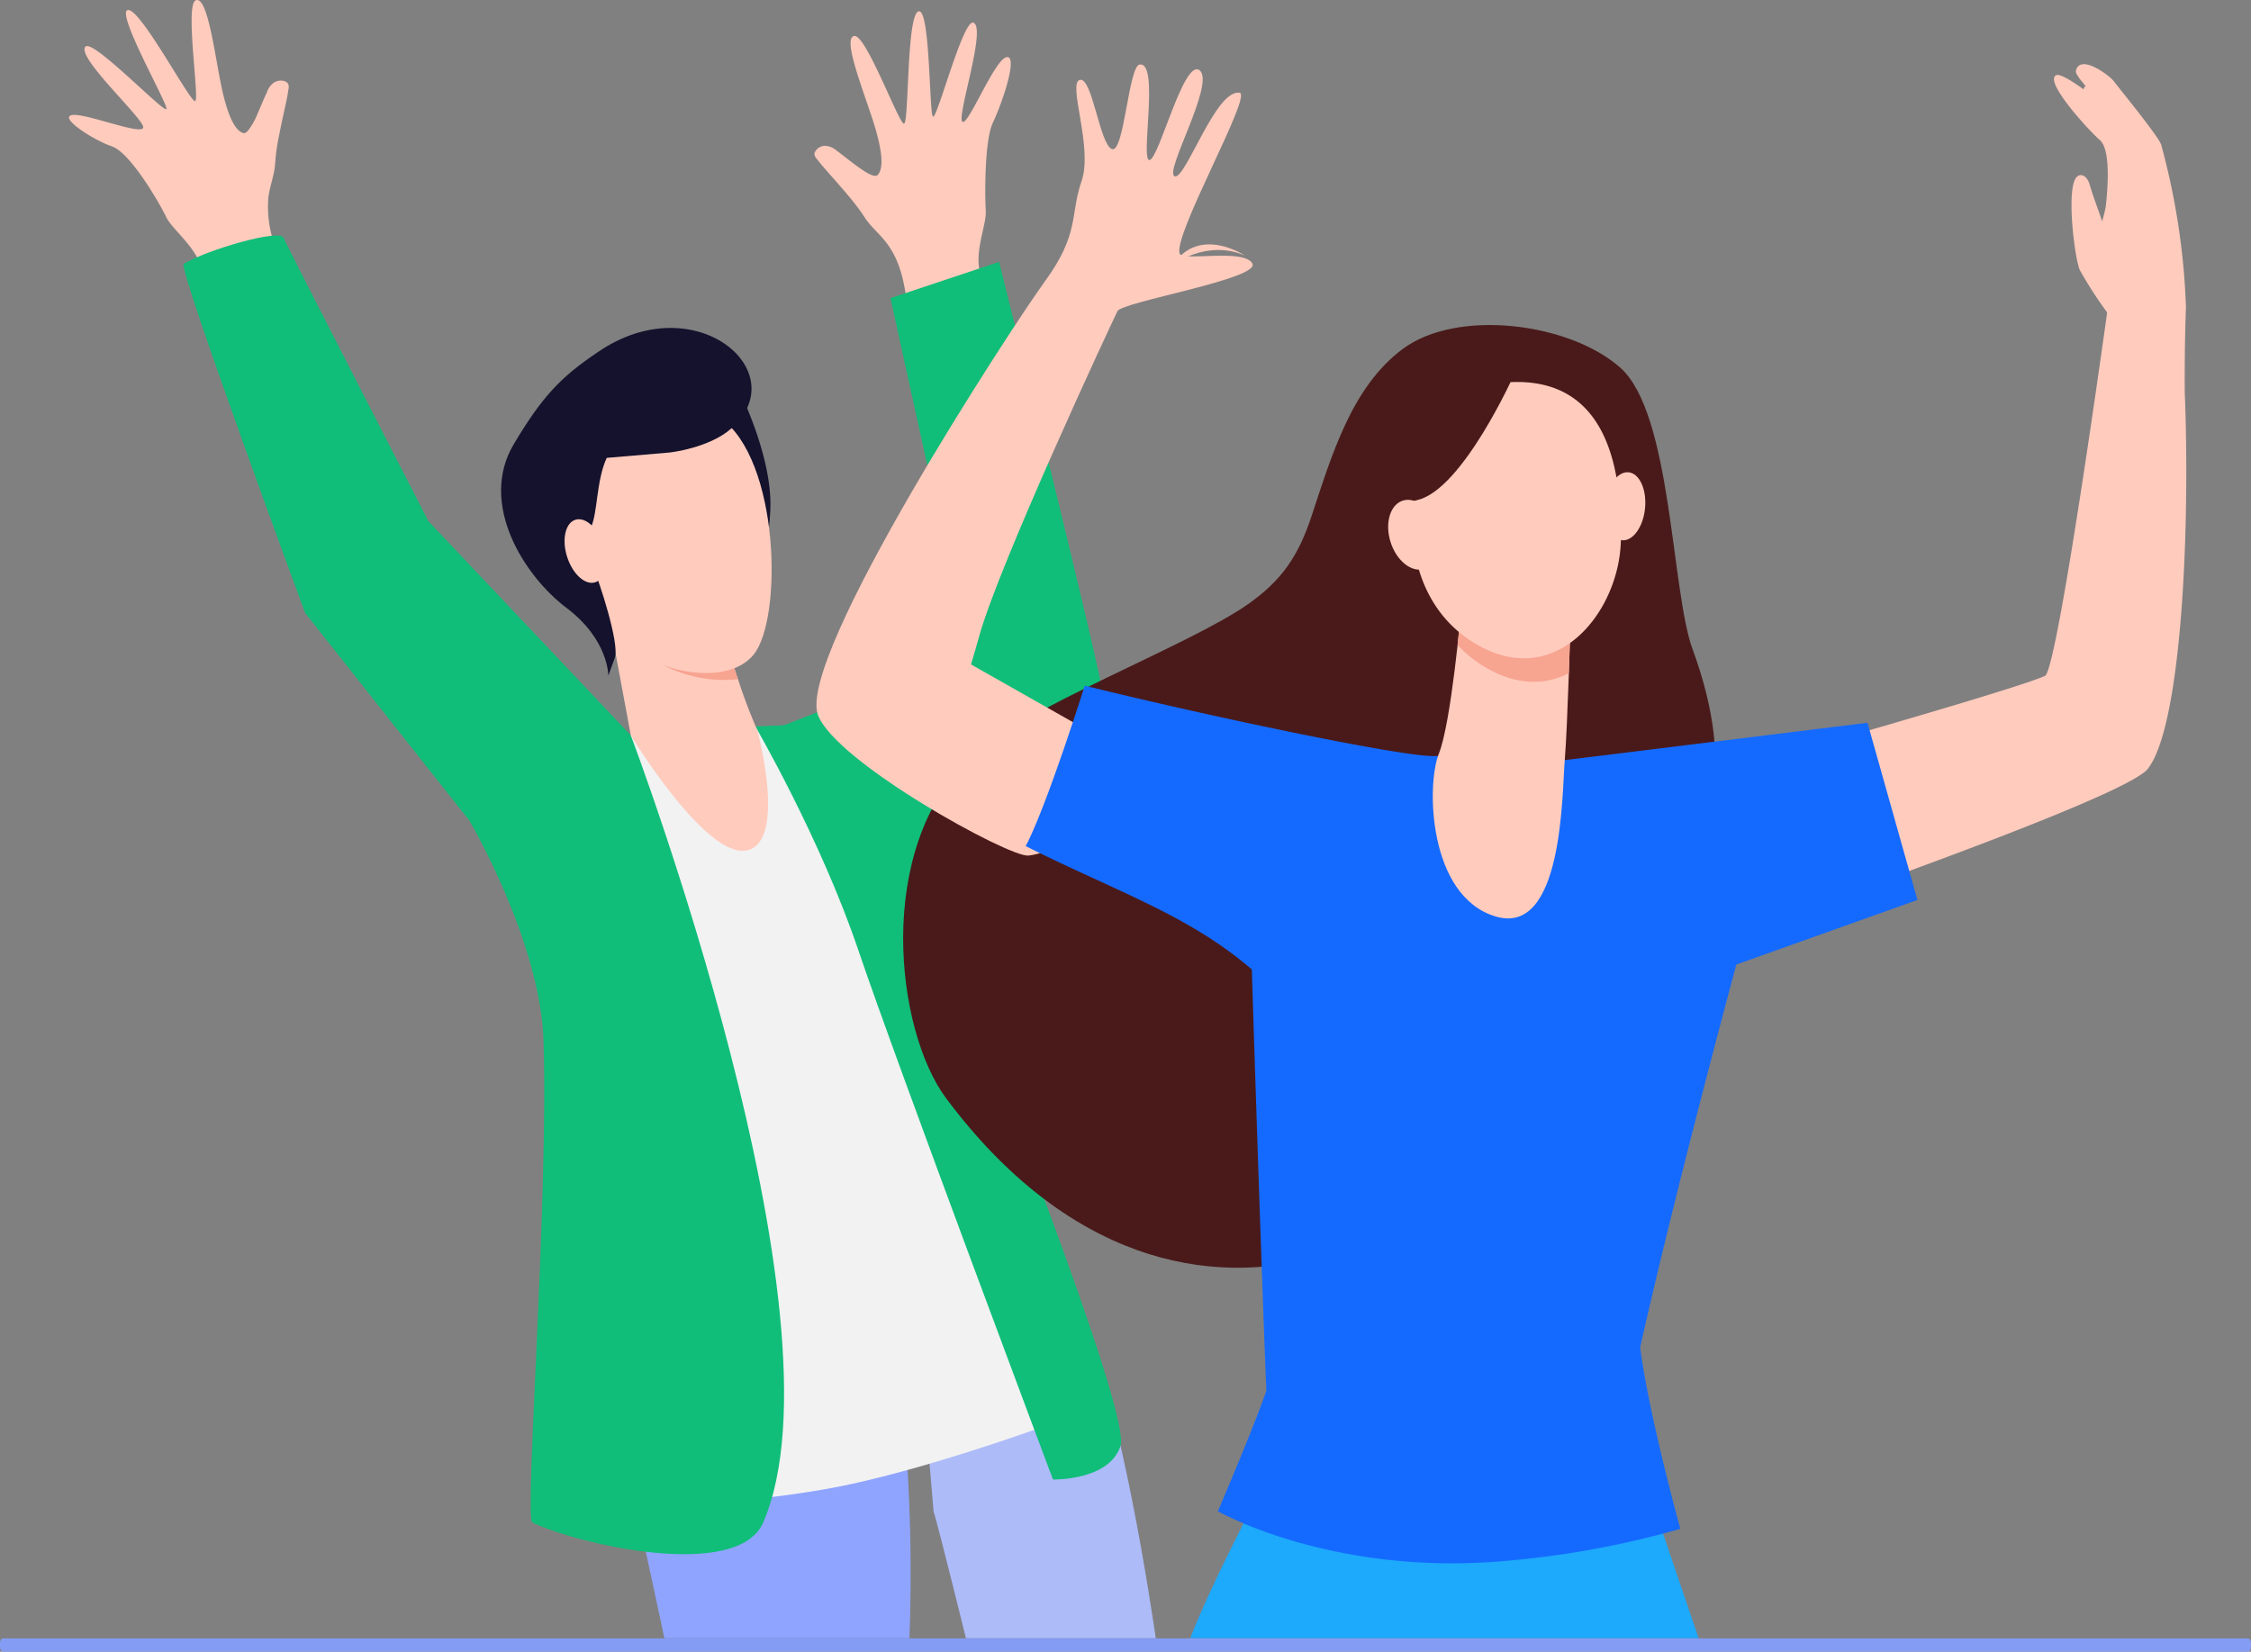 <?xml version="1.0" encoding="UTF-8"?> <svg xmlns="http://www.w3.org/2000/svg" width="358.723" height="263.254" viewBox="0 0 358.723 263.254"><rect x="0" y="0" width="358.723" height="263.254" fill="#808080" stroke="none"/><g id="isometric_illustration" data-name="isometric illustration" transform="translate(-517.323 -8009.578)"><g id="g10" transform="translate(-273.9 9011.842)"><g id="g12" transform="translate(802.223 -1002.263)"><path id="path322" d="M2985.361-1795.939c-1.635-5.254-.9-10.865-4.425-15.578-1.245-1.665-2.536-2.557-3.691-4.37-1.856-2.923-6.167-7.311-7.5-9.134a1.175,1.175,0,0,1-.355-.879,1.835,1.835,0,0,1,1.8-1.161,3.03,3.03,0,0,1,1.781.793c1.962,1.406,5.672,4.709,6.5,3.843.978-1.021.827-3.854-.875-9.039s-4.726-12.845-2.852-13.114,7.106,14.017,7.918,13.98.388-17.127,2.285-17.888,1.725,16,2.318,16.748,4.756-15.414,6.424-14.956c2.2.6-2.551,14.639-1.756,15.744s5.013-9.594,6.986-10.221-.312,6.63-2.107,10.452c-1.355,2.889-1.256,11.919-1.115,13.984s-1.614,5.99-1.047,9.248,1.786,4.453,1.786,4.453q-6.036,3.547-12.069,7.1" transform="translate(-2850.603 1850.309)" fill="#ffcbbd"></path><path id="path324" d="M2937.939-1527.337l29.69-11.542L2955.15-1595.5l17.315-5.773s16.534,66.141,16.847,70.508-35.409,37.438-35.409,37.438l-15.964-34.007" transform="translate(-2824.247 1643.016)" fill="#10be79"></path><path id="path326" d="M2269.708-1812.434a75.206,75.206,0,0,0-2.779-8.285,18.036,18.036,0,0,1-.948-7.474c.275-2.062.967-3.468,1.092-5.616a31.289,31.289,0,0,1,.571-4.05c.277-1.454.6-2.9.909-4.347.23-1.07.489-2.147.625-3.237a1.178,1.178,0,0,0-.119-.939,1.284,1.284,0,0,0-.81-.39,2.132,2.132,0,0,0-1.325.252,3.012,3.012,0,0,0-1.169,1.559c-.51,1.084-.953,2.2-1.441,3.294a11.372,11.372,0,0,1-1.536,2.794c-.191.224-.5.539-.827.437-1.351-.416-2.6-2.964-3.64-8.321s-2.131-13.519-3.9-12.843.625,15.7-.1,16.067-8.683-14.766-10.712-14.508,6.292,14.82,6.137,15.755-11.664-11.143-12.9-9.93c-1.624,1.6,9.36,11.544,9.2,12.894s-9.36-2.391-11.389-1.975,3.38,3.953,6.4,4.991,7.748,9.359,8.631,11.231,4.33,4.446,5.422,7.565.61,4.759.61,4.759q7,.155,14,.317" transform="translate(-2234.208 1859.639)" fill="#ffcbbd"></path><path id="path328" d="M3018.032-367.612a.242.242,0,0,0,0,.052l0-.052" transform="translate(-2880.243 608.66)" fill="#f7cc7f"></path><path id="path330" d="M3027.279-598.694c-.827-1.663-1.611-3.2-2.363-4.638-6.917,2.389-14.736,5.041-22.777,7.776l2.568,30.306c-.021-.629,2.451,9.189,5.148,20.065h30.254c-2.8-18.844-7.253-42.229-12.83-53.51" transform="translate(-2866.918 806.297)" fill="#adbbf9"></path><path id="path332" d="M2809.086-555.2c-13.4,4.556-25.7,8.924-37.2,13.1,2.339,11,5.389,24.979,8.015,37.27h39.045a278.722,278.722,0,0,0-1.221-38.41l-8.64-11.962" transform="translate(-2685.021 765.94)" fill="#8fa4ff"></path><path id="path334" d="M2787.727-1142.717l-9.549.052s-16.908.928-20.009,1.325c-.267.034-5.387,60.489-5.7,83.049a207,207,0,0,0,3.325,40.223s21.64-.6,36.658-3.744c15.615-3.266,35.879-10.919,35.879-10.919s-23.814-54.033-28.066-67.044-12.537-42.942-12.537-42.942" transform="translate(-2668.722 1258.541)" fill="#f2f2f2"></path><path id="path336" d="M2945.246-1101.6l-22.472-44.581-11.542.521s10.4,17.879,16.427,35.713,31,84.309,31,84.309,9.017.213,10.764-5.381-24.176-70.581-24.176-70.581" transform="translate(-2801.855 1261.448)" fill="#10be79"></path><path id="path338" d="M2418.415-1547.635l-32.246-34.119s-22.483-43.689-23.088-45.184c-.592-1.467-12.224,1.928-15.91,4.159-.993.6,19.344,55.636,19.344,55.636l26.222,33.167s11.311,19.271,11.778,35.14c.78,26.36-3.059,75.667-1.812,76.662,7.432,3.537,32.758,9.359,36.814,0,14.084-32.5-21.1-125.461-21.1-125.461" transform="translate(-2328.892 1664.831)" fill="#10be79"></path><path id="path340" d="M2768.326-1256.2l3.233,17.427s12.86,21.235,19.238,18.1c5.351-2.63.917-18.935.917-18.935s-1.684-3.78-3.063-8.082a31.348,31.348,0,0,1-1.773-8.672c.024-5.846-18.554.161-18.554.161" transform="translate(-2682.035 1355.969)" fill="#ffcbbd"></path><path id="path342" d="M2804.342-1256.107c.024-5.846-15.188.36-15.188.36l.009,1.711a9.4,9.4,0,0,0,2.155,2.537,21.127,21.127,0,0,0,14.788,4.037,31.4,31.4,0,0,1-1.763-8.644" transform="translate(-2699.498 1355.715)" fill="#f7a491"></path><path id="path344" d="M2815.137-1469.916s5.18,10.5,4.618,18.7a42.536,42.536,0,0,1-3,13.538l-17.444-27.251,15.824-4.987" transform="translate(-2708.016 1532.879)" fill="#14122d"></path><path id="path346" d="M2749.1-1454.028c-.461-.162-3.446,23.544,2.71,30s18.049,8.474,22.258,3.3c4.658-5.719,4.179-31.161-5.359-37.772s-19.609,4.47-19.609,4.47" transform="translate(-2664.971 1525.068)" fill="#ffcbbd"></path><path id="path348" d="M2675.822-1532.269c-5.833,3.927-8.8,6.962-13.4,14.682-5.648,9.491,1.676,21.013,8.406,26.08s6.669,10.8,6.669,10.8l1.049-2.88c.756-2.328-2.63-12.479-3.25-13.773-1.639-3.41-1.956-4.144-.564-7.009,1.071-2.2.823-7.4,2.51-11.044l10.038-.857s6.3-.687,9.846-3.854c10.172-9.092-5.9-22.739-21.306-12.143" transform="translate(-2591.553 1588.39)" fill="#14122d"></path><path id="path350" d="M2729.229-1343.249c.87,2.755.278,5.4-1.323,5.9s-3.6-1.314-4.476-4.069-.278-5.4,1.323-5.9,3.606,1.316,4.476,4.069" transform="translate(-2644.057 1430.158)" fill="#ffcbbd"></path><path id="path380" d="M3113.711-1487.283c-3.445-9.422-3.276-37.617-11.543-44.926-8.108-7.169-26.009-9.454-34.7-2.94-8.091,6.06-11.234,16.785-14.508,26.672-2.1,6.333-4.737,10.206-10.153,14.008-9.441,6.63-36.061,16.563-44.3,24.455-15.2,14.56-11.841,43.454-3.746,54.289,38.145,51.052,90.263,19.953,97.432-13.53,2.484-11.6,36.048-18.314,21.526-58.029" transform="translate(-2854.97 1590.797)" fill="#4a1a1a"></path><path id="path382" d="M3014.215-1690.158l-18.084-10.243c.526-1.734.95-3.192,1.248-4.282,3.106-11.468,21.345-50.535,22.1-52.03s22.825-5.153,21.489-7.587-11.106-.3-11.576-1.577c-1.079-2.955,11.594-25.259,9.556-25.63-3.81-.693-8.64,13.952-10.365,13.306s6.5-14.8,4-16.875-6.488,14.133-8,14.288,1.646-15.785-1.592-15.219c-1.758.308-2.454,14.247-4.409,13.465s-3.126-11.566-5.112-11.021,2.145,10.777.289,16.108-.276,8.341-5.79,15.919-39.685,59.976-36.221,69.213c2.813,7.5,30.517,22.743,33.539,22.39,11.585-1.348,8.92-20.227,8.92-20.227" transform="translate(-2852.394 1806.298)" fill="#ffcbbd"></path><path id="path384" d="M3888.616-1757.632a112.748,112.748,0,0,0-3.951-25.855c-.39-1.308-7.009-9.375-7.583-10.161s-5.378-4.476-6.014-1.579c-.183.834,3.994,5.021,5.553,6.648-1.273-1.639-7.533-6.419-8.635-6.008-2.133.795,4.729,8.42,6.938,10.391,1.767,1.577,1.2,8.035.907,10.559-.106.89-.861,3.283-.578,2.432.052-.155-1.417-3.9-1.973-5.9-.366-1.316-1.346-1.938-2.062-1.249-1.779,1.708-.312,13.25.511,14.909a66.879,66.879,0,0,0,4.326,6.693s-7.874,56.991-9.9,57.926c-4.746,2.191-47.379,14.221-47.379,14.221s-1.049,26.885.114,26.181,59.9-20.746,63.658-25.6c5.437-7.016,6.746-38.782,5.874-59.987-.043-8.371.2-13.59.193-13.625" transform="translate(-3551.258 1806.549)" fill="#ffcbbd"></path><path id="path386" d="M4156.922-1647.942l.6.625a2.7,2.7,0,0,1-.027,2.236c-.331.648-.787.68-3.562,1.092-2.006.3-4.575-.052-8.423-.625l11.412-3.328" transform="translate(-3825.569 1682.143)" fill="#ffcbbd"></path><path id="path392" d="M4162.325-1764.118l-2.029-4.679s-4.678-8.5-7.488-7.333,5.538,8.892,5.538,8.892a135.291,135.291,0,0,1,5.059,14.182l1.259-2.561-2.339-8.5" transform="translate(-3831.204 1789.713)" fill="#ffcbbd"></path><path id="path394" d="M3352.131-398.289l-8.065-23.757-58.494-6.085s-10.926,20.434-14.46,29.843h81.02" transform="translate(-3092.436 659.403)" fill="#1da9fc"></path><path id="path396" d="M3250.927-1149.046l-7.957-28.234-48.144,5.939s-13.521-.868-20.8-.635c-5.161.164-36.225-6.379-55.789-11.221-.112.259-5.984,19.021-9.415,25.571,14.684,7.35,25.916,10.958,36.034,19.654.007.036,1.29,41.643,2.313,67.165-2.2,6.344-7.727,19.191-7.727,19.191s18.015,10.294,45.391,7.955a146.363,146.363,0,0,0,28.309-5.148s-5.049-18.273-6.4-28.938c5.881-26.159,15.329-61,15.329-61l28.858-10.294" transform="translate(-2956.363 1292.481)" fill="#146aff"></path><path id="path398" d="M3514.886-1256.89s-1.546,17.831-3.536,22.773-1.689,22.715,9.064,25.924,10.562-19.6,11.008-24.884.934-22.566.934-22.566l-17.469-1.247" transform="translate(-3293.062 1354.268)" fill="#ffcbbd"></path><path id="path400" d="M3534.844-1251.479a19.6,19.6,0,0,0,3.866,3.22c5.211,3.315,9.987,3.27,13.866,1.286.166-4.709.278-8.67.278-8.67l-17.47-1.247s-.2,2.268-.541,5.411" transform="translate(-3313.561 1354.268)" fill="#f7a491"></path><path id="path402" d="M3503.38-1482.6a18.643,18.643,0,0,0-10.463,7.554c-3.993,6.1-6.9,25.267,6.26,33.645s23.549-4.7,23.716-16.257-2.3-26.98-19.514-24.942" transform="translate(-3275.586 1543.665)" fill="#ffcbbd"></path><path id="path404" d="M3686.775-1388.054c-.286,2.992-1.932,5.282-3.674,5.114s-2.926-2.727-2.639-5.719,1.932-5.284,3.677-5.116,2.922,2.727,2.636,5.721" transform="translate(-3435.617 1469.046)" fill="#ffcbbd"></path><path id="path406" d="M3473.557-1491.073s-8.248,18.5-15.492,20.149-7.141,10.96-7.141,10.96.162-21.494,6.951-26.424,15.682-4.685,15.682-4.685" transform="translate(-3243.198 1550.62)" fill="#4a1a1a"></path><path id="path408" d="M3474.06-1362.144c.954,3,.08,5.96-1.95,6.607s-4.45-1.269-5.4-4.272-.08-5.963,1.949-6.609,4.451,1.269,5.405,4.274" transform="translate(-3256.107 1446.205)" fill="#ffcbbd"></path><path id="path410" d="M3265.645-1616.78s-7.216-4.8-11.387,1.486c0,0,5.289-4.069,11.387-1.486" transform="translate(-3078.305 1657.484)" fill="#ffcbbd"></path><g id="g48" transform="translate(-31.289 261.02)"><path id="path50" d="M677.44-309.208h-357.7c-.28,0-.51-.326-.51-.723v-.679c0-.4.23-.723.51-.723h357.7c.28,0,.509.325.509.723v.679c0,.4-.23.723-.509.723" transform="translate(-298.937 311.442)" fill="#849cf4"></path></g></g></g></g></svg> 